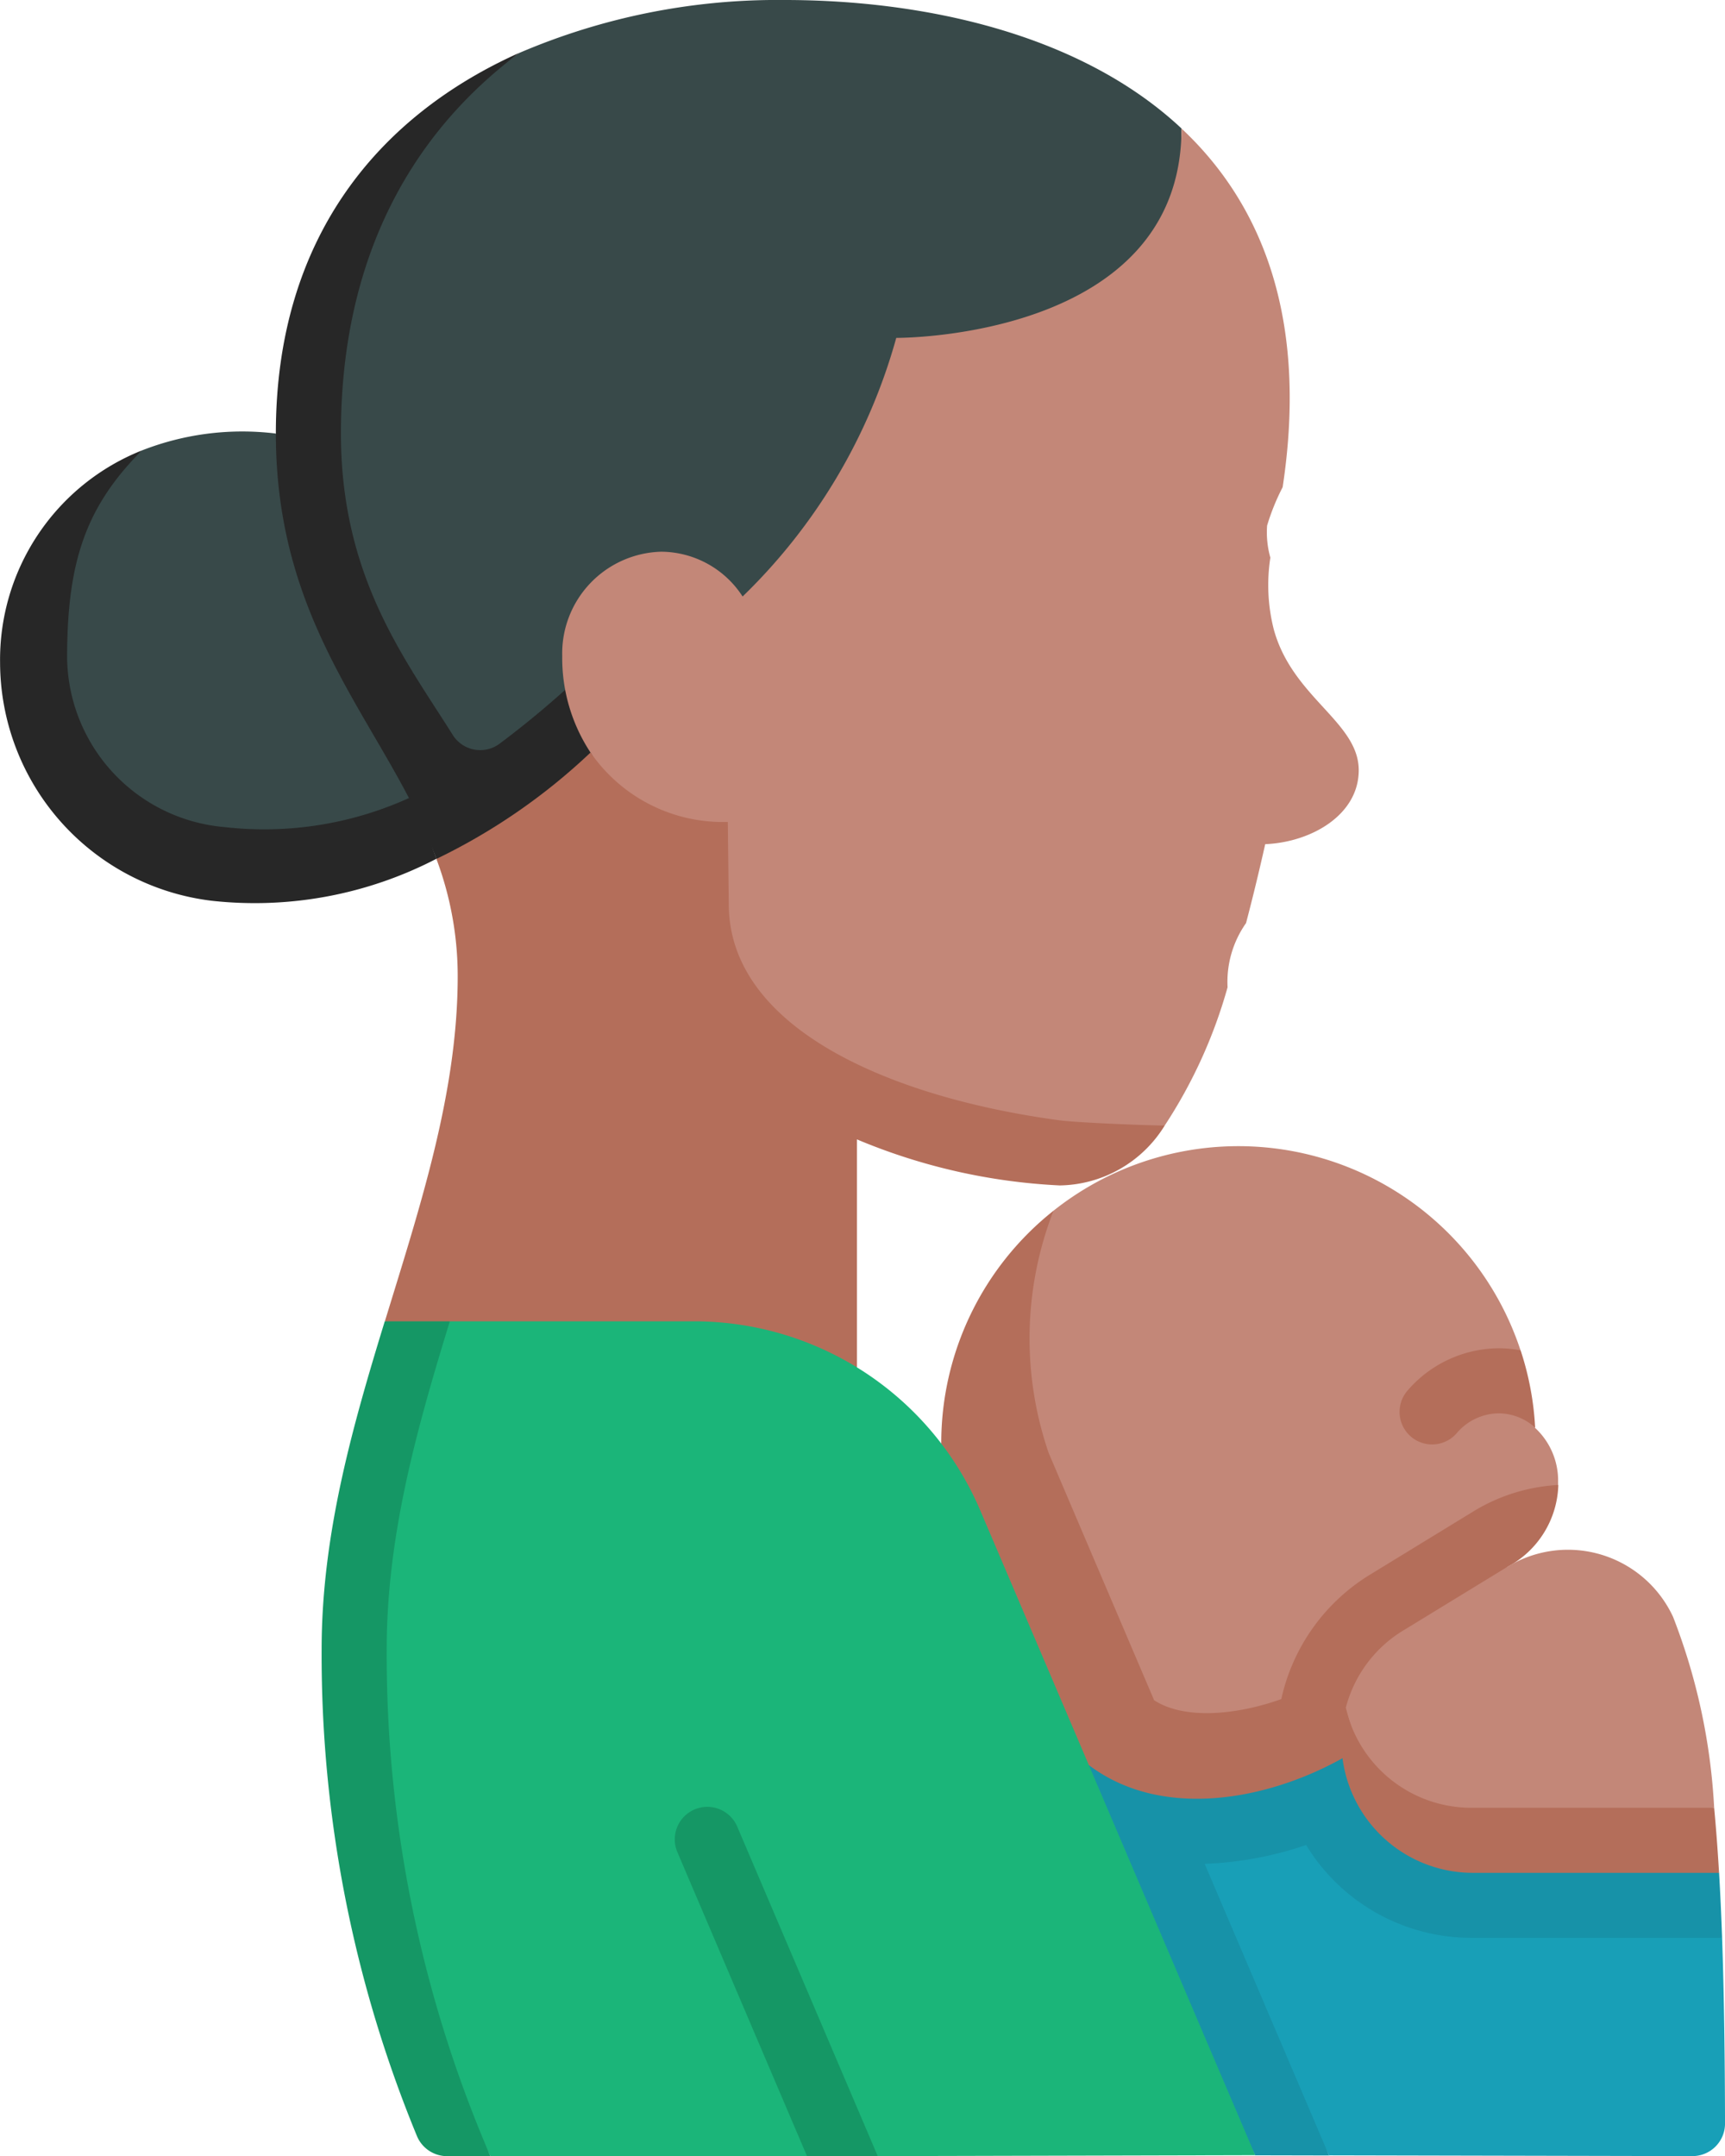 <svg xmlns="http://www.w3.org/2000/svg" width="64.103" height="80.11" viewBox="0 0 64.103 80.11">
  <g id="Vulnerable_" data-name="Vulnerable " transform="translate(-49.652)">
    <path id="Path_4042" data-name="Path 4042" d="M302.814,391.957l8.578,16.894.028.006,13.48.029a1.21,1.21,0,0,0,1.212-1.212c-.006-2.454-.034-4.764-.109-6.894Z" transform="translate(-212.356 -328.779)" fill="#189fb7"/>
    <path id="Path_4043" data-name="Path 4043" d="M282.568,378.435l-4.617-10.825a13.145,13.145,0,0,0,3.771-.7,7.365,7.365,0,0,0,.474.688,7.2,7.2,0,0,0,5.735,2.762h9.248q-.044-1.251-.112-2.418L268.452,355.7l11.376,22.739,2.768.006Z" transform="translate(-183.532 -298.362)" fill="#1792a8"/>
    <path id="Path_4044" data-name="Path 4044" d="M64.65,100.2a9,9,0,0,0-3.363,7.692c.266,2.953,2.479,6.392,6.2,6.959,2.607.4,5.935-.381,7.313-1.842-2-5.336-5.169-13.441-5.169-13.441A10.227,10.227,0,0,0,64.65,100.2Z" transform="translate(-9.733 -83.461)" fill="#384949"/>
    <path id="Path_4045" data-name="Path 4045" d="M58,117.842a6.394,6.394,0,0,1-5.854-6.3c0-3.619.723-5.62,2.774-7.693a8.368,8.368,0,0,0-5.265,7.884,8.934,8.934,0,0,0,7.875,8.847,14.647,14.647,0,0,0,8.339-1.561c-.311-.847-.372-1.234-.794-2.361A13.026,13.026,0,0,1,58,117.842Z" transform="translate(0 -87.112)" fill="#272727"/>
    <path id="Path_4046" data-name="Path 4046" d="M124.146,16.107c0,6.564,3.642,10.316,5.179,13.175l26.678-5c.019-6.282.042-14.88.042-19.509C152.242,1.212,146.378,0,141.3,0a24.365,24.365,0,0,0-9.864,1.967A16.727,16.727,0,0,0,124.146,16.107Z" transform="translate(-62.487)" fill="#384949"/>
    <path id="Path_4047" data-name="Path 4047" d="M124.509,35.4a35.745,35.745,0,0,1-2.941,2.463,1.206,1.206,0,0,1-1.745-.324c-1.764-2.811-4.155-5.859-4.155-11.2,0-8.531,4.483-12.512,6.626-14.141-5.162,2.315-9.044,6.8-9.044,14.141,0,7.436,4.18,10.943,5.962,15.8h27.626s.011-3.252.024-7.628Z" transform="translate(-53.347 -10.234)" fill="#272727"/>
    <path id="Path_4048" data-name="Path 4048" d="M201.655,66.654a18.342,18.342,0,0,0,2.335-5.135,3.79,3.79,0,0,1,.686-2.384q.361-1.369.713-2.933c1.714-.071,3.475-1.089,3.475-2.747,0-1.793-2.456-2.692-3.154-5.222a6.684,6.684,0,0,1-.13-2.677,3.456,3.456,0,0,1-.121-1.191,8.313,8.313,0,0,1,.578-1.427c.95-6.268-.766-10.524-3.759-13.326,0,7.853-10.6,7.78-10.6,7.78A21.3,21.3,0,0,1,185.968,47a3.628,3.628,0,0,0-3.023-1.664,3.78,3.78,0,0,0-3.68,3.872,6.379,6.379,0,0,0,1.051,3.589c1.062,1.578,3.221,11.618,3.221,11.618l15.393,3.209Z" transform="translate(-108.72 -24.838)" fill="#c38778"/>
    <path id="Path_4052" data-name="Path 4052" d="M155.9,196.811v-9a22.16,22.16,0,0,0,7.538,1.711,4.659,4.659,0,0,0,3.9-2.225c-.5,0-3.181-.1-3.9-.193-6.322-.849-12.3-3.435-12.3-8.036l-.036-3.051a5.972,5.972,0,0,1-5.1-2.58,22.583,22.583,0,0,1-5.729,3.954,12.4,12.4,0,0,1,.792,4.353c0,4.324-1.387,8.522-2.708,12.83Z" transform="translate(-74.404 -145.479)" fill="#b46e5a"/>
    <path id="Path_4053" data-name="Path 4053" d="M298.257,271.776a11.039,11.039,0,0,0-17.36-5.185c-1.7,2.164-2.926,6.336-1.791,9l3.919,9.188c1.106,1.953,4.679,1.838,6.337,1.246.411-1.887,10.291-9.241,10.291-9.241,0-.044,0-.087,0-.132a2.668,2.668,0,0,0-.859-2v0Z" transform="translate(-192.1 -221.605)" fill="#c38778"/>
    <path id="Path_4054" data-name="Path 4054" d="M372.6,312.342a1.209,1.209,0,0,0,1.821,1.591,2.069,2.069,0,0,1,1.565-.742,2.032,2.032,0,0,1,1.354.53,11,11,0,0,0-.54-2.87,4.34,4.34,0,0,0-.814-.078A4.512,4.512,0,0,0,372.6,312.342Z" transform="translate(-270.64 -260.68)" fill="#b46e5a"/>
    <path id="Path_4055" data-name="Path 4055" d="M282.6,292.586a7.243,7.243,0,0,0-3.332,4.645c-1.658.591-3.591.775-4.725.043l-3.919-9.188a13.1,13.1,0,0,1,.179-9,11.02,11.02,0,0,0-4.171,8.642v9.424l5.493,2.537c2.849,2.144,7.021,1.21,9.8-.486.739-.452,5.753-6.888,5.753-6.888a3.558,3.558,0,0,0,1.885-3.04,6.73,6.73,0,0,0-3.146.976Z" transform="translate(-182.002 -234.103)" fill="#b46e5a"/>
    <path id="Path_4059" data-name="Path 4059" d="M163.789,335.547l-10.217-23.955a11.561,11.561,0,0,0-10.634-7.025h-9.078s-3.746,6.486-3.746,12.315c0,8.22,5.254,18.7,5.254,18.7h11.767l.775-1.014,1.853,1.014Z" transform="translate(-67.493 -255.475)" fill="#1bb579"/>
    <path id="Path_4060" data-name="Path 4060" d="M130.071,335.585a46.991,46.991,0,0,1-3.854-18.824c0-4.274,1.145-8.28,2.346-12.194h-2.418c-1.2,3.914-2.346,7.92-2.346,12.194a46.907,46.907,0,0,0,3.538,18.066,1.213,1.213,0,0,0,1.122.757Z" transform="translate(-62.195 -255.475)" fill="#159765"/>
    <path id="Path_4061" data-name="Path 4061" d="M212.715,429.353h-2.629l-4.826-11.316a1.209,1.209,0,0,1,2.224-.948Z" transform="translate(-130.444 -349.243)" fill="#159765"/>
    <path id="Path_4062" data-name="Path 4062" d="M364.653,368.42l8.953-1.612a22.846,22.846,0,0,0-1.528-7.095,4.308,4.308,0,0,0-6.157-1.856l-3.812,2.33a4.753,4.753,0,0,0-2.192,2.907C360.414,365.1,362.124,368.42,364.653,368.42Z" transform="translate(-260.254 -299.643)" fill="#c38778"/>
    <path id="Path_4063" data-name="Path 4063" d="M363.876,397.367a4.785,4.785,0,0,1-4.736-3.713,4.886,4.886,0,0,0,4.736,6.131h9.136q-.074-1.264-.182-2.418Z" transform="translate(-259.478 -330.202)" fill="#b46e5a"/>
  </g>
</svg>